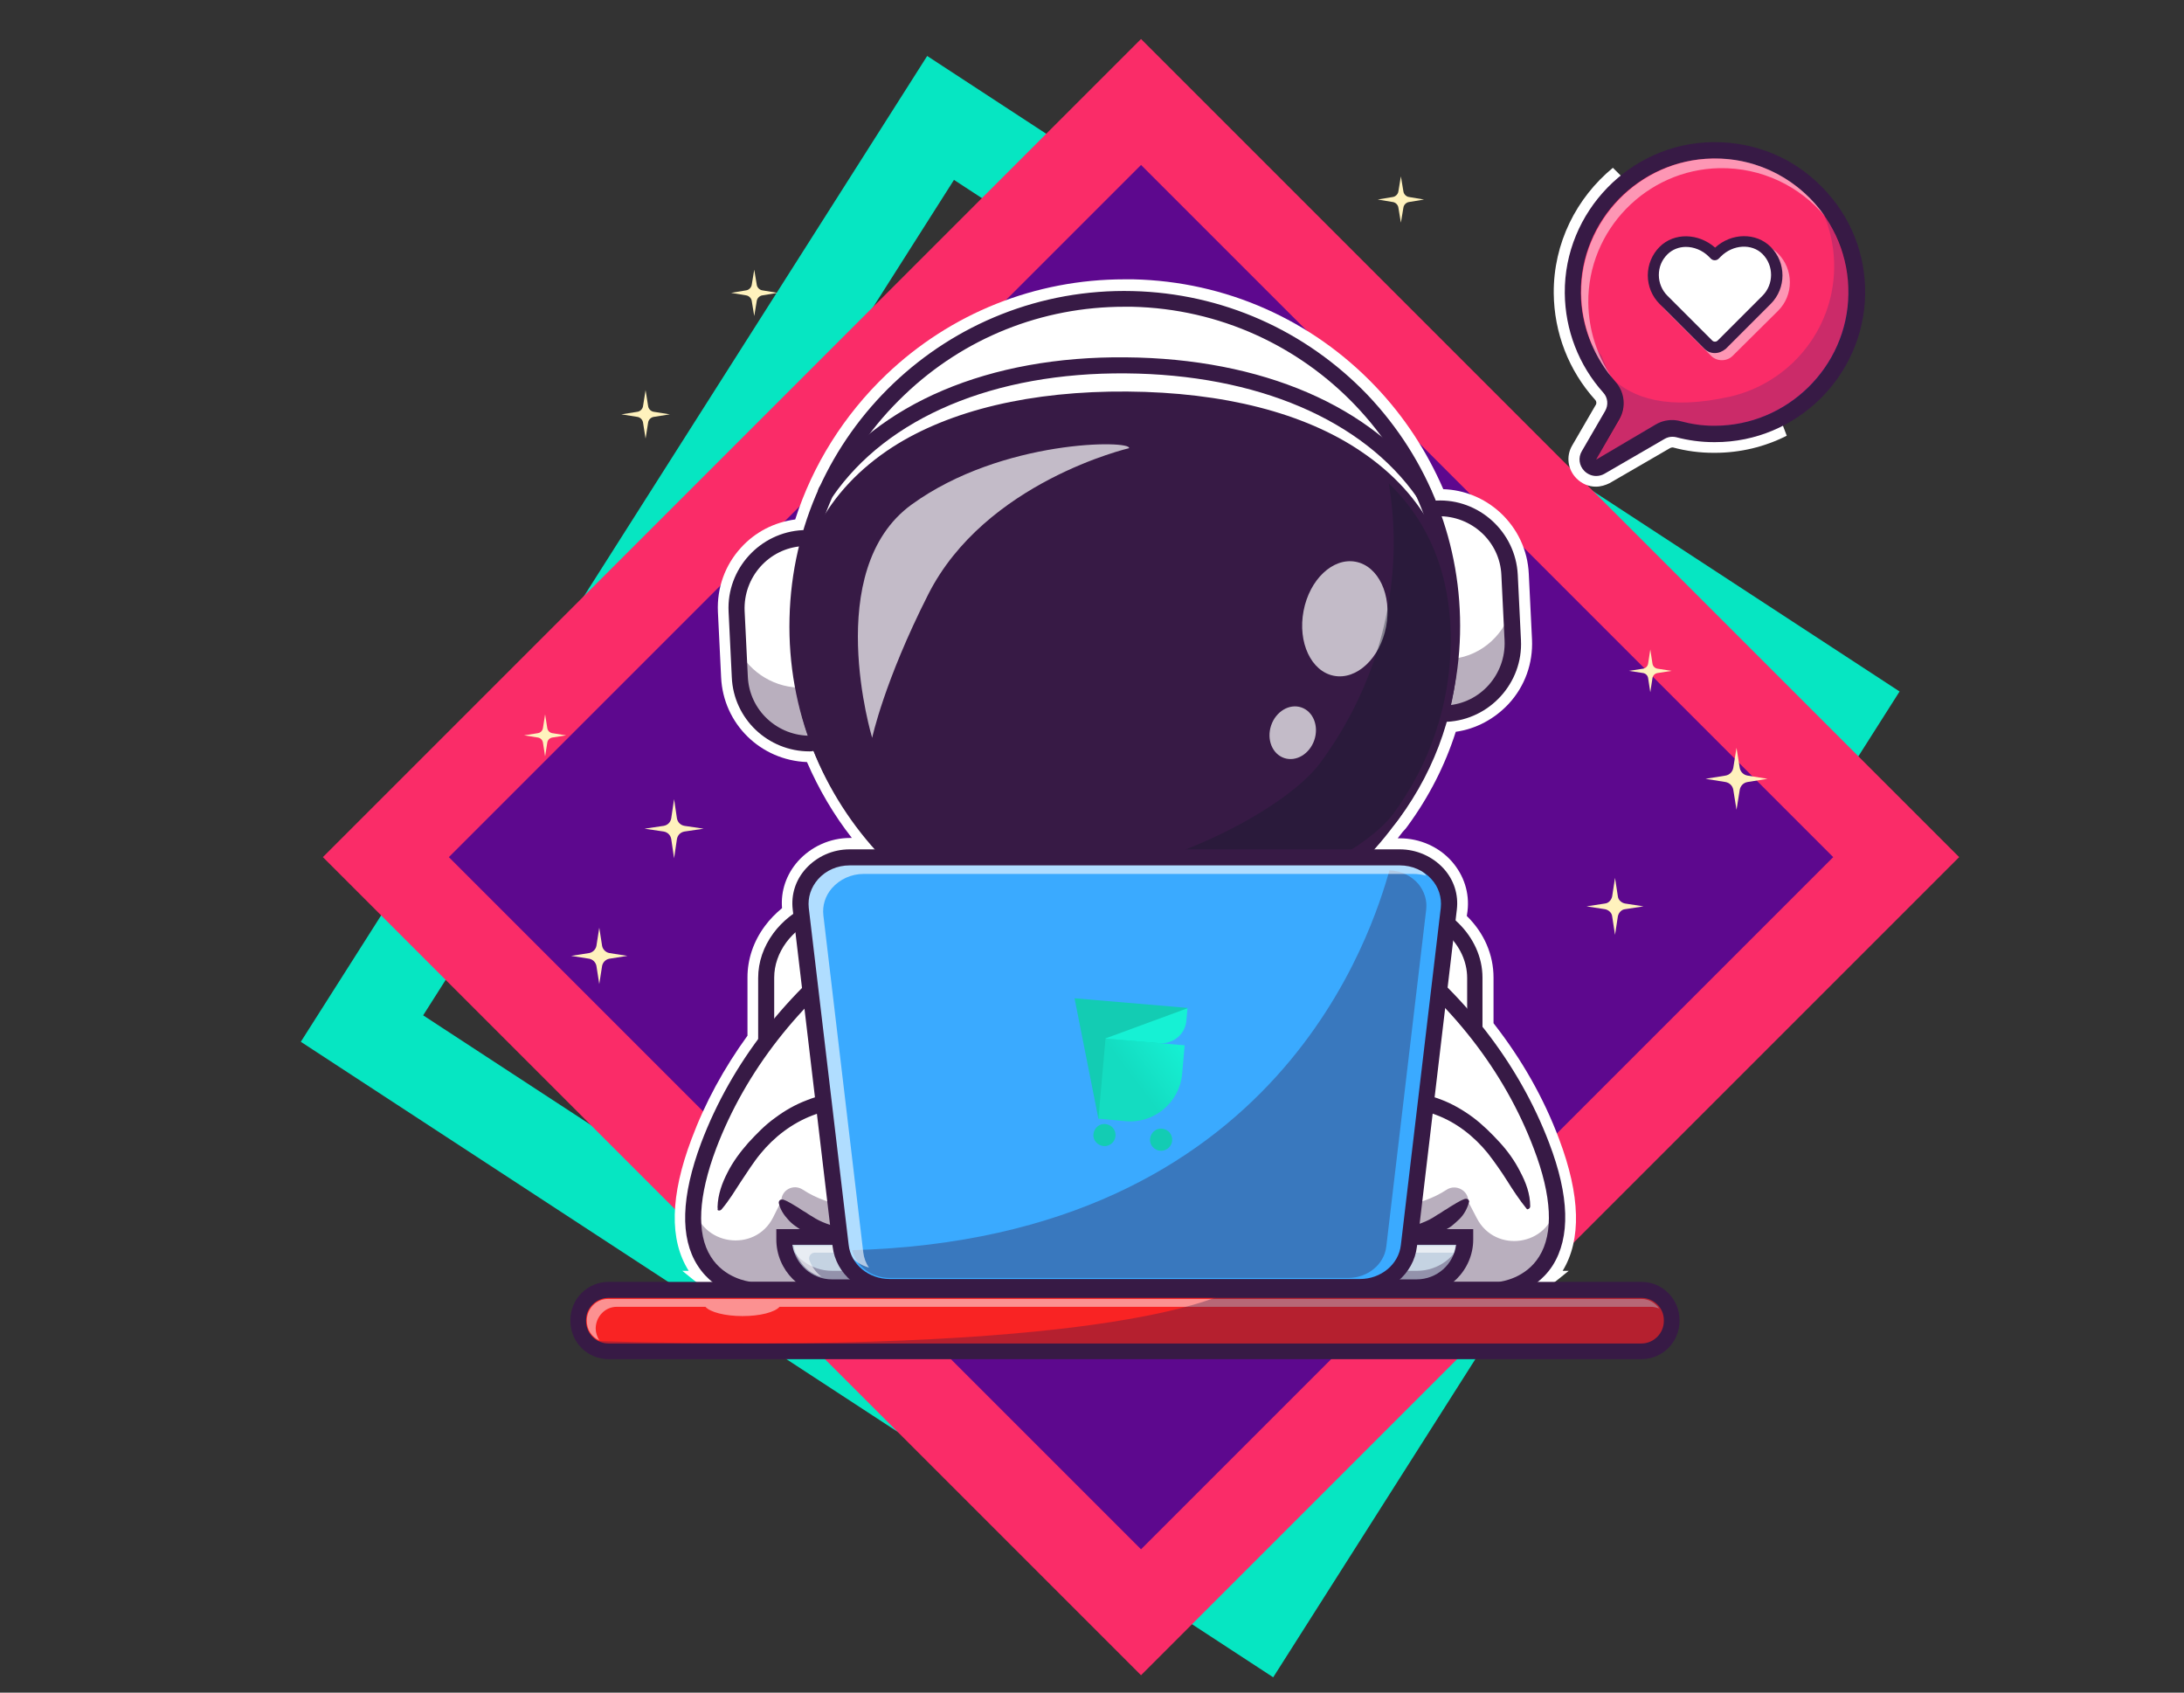 <?xml version="1.0" encoding="utf-8"?>
<!-- Generator: Adobe Illustrator 25.2.3, SVG Export Plug-In . SVG Version: 6.00 Build 0)  -->
<svg version="1.1" id="Layer_1" xmlns="http://www.w3.org/2000/svg" xmlns:xlink="http://www.w3.org/1999/xlink" x="0px" y="0px"
	 viewBox="0 0 613 475.1" style="enable-background:new 0 0 613 475.1;" xml:space="preserve">
<rect x="0" y="0" width="613" height="475.1" fill="#333333" stroke="none"/>
<style type="text/css">
	.st0{fill:none;stroke:#06E6C2;stroke-width:25;stroke-miterlimit:10;}
	.st1{fill:#5D088E;stroke:#FA2C68;stroke-width:25;stroke-miterlimit:10;}
	.st2{fill:#FFFFFF;}
	.st3{fill:#371A45;}
	.st4{opacity:0.35;}
	.st5{opacity:0.7;}
	.st6{fill:#111A28;}
	.st7{fill:#F92323;}
	.st8{opacity:0.5;}
	.st9{fill:#C5D3E2;}
	.st10{opacity:0.6;}
	.st11{fill:#3AAAFF;}
	.st12{fill:#FA2C68;}
	.st13{opacity:0.2;}
	.st14{fill:#102770;}
	.st15{fill:#FFF2BD;}
	.st16{fill:#13CCB3;}
	.st17{fill:url(#Caminho_15_1_);}
	.st18{fill:#16F1D4;}
</style>
<polygon class="st0" points="353.6,453.4 101.6,288.7 264,33.1 516,197.8 "/>
<rect x="170.4" y="90.7" transform="matrix(0.707 -0.707 0.707 0.707 -76.293 296.926)" class="st1" width="299.8" height="299.8"/>
<g>
	<g>
		<g>
			<path class="st2" d="M437.6,319.7c-4.3-11.5-10.5-22.4-18.4-32.5v-12.8c0-6.4-2.6-12.5-7.5-17.3l0.2-1.4c0.6-5.1-1-10-4.4-13.9
				c-3.6-4.1-9-6.5-14.6-6.5h-0.6c0.5-0.6,0.9-1.2,1.4-1.8c0.6-0.6,1.1-1.2,1.5-1.8c5.9-8.1,10.4-16.9,13.4-26.3
				c5.7-0.8,10.9-3.6,14.9-7.9c4.5-4.9,6.8-11.3,6.5-18l-0.9-18.4c-0.3-6.7-3.2-12.8-8.1-17.3c-4.4-4-10-6.3-15.9-6.5
				c-4.6-10.6-10.9-20.3-19-28.8c-17.9-18.8-42.1-29.5-68-30.1c-0.8,0-1.6,0-2.5,0c-25,0-48.8,9.5-66.9,26.8
				c-11.8,11.3-20.6,25.3-25.5,40.6c-5.9,0.8-11.2,3.5-15.2,7.9c-4.5,4.9-6.8,11.3-6.5,18l0.9,18.4c0.6,13.1,11.1,23.3,24.1,23.8
				c3.3,7.6,7.5,14.8,12.6,21.3h-0.5c-5.6,0-10.9,2.4-14.6,6.5c-3.3,3.7-4.9,8.4-4.5,13.2c-1.8,1.5-3.4,3.1-4.8,5
				c-3.2,4.3-4.9,9.3-4.9,14.4v16.4c-6.6,9.1-11.9,18.8-15.7,29c-6,15.9-6.3,28.3-0.8,37h-1.8c7.5,6.2,15.5,11.9,23.9,17
				c30.4-0.6,64.5-0.9,100.5-0.9s70.1,0.3,100.5,0.9c8.4-5.1,16.4-10.8,23.9-17h-1.7C443.9,348,443.6,335.6,437.6,319.7z"/>
		</g>
		<g>
			<path class="st2" d="M436.1,82.3c0.1,11.1,4.2,21.7,11.6,29.9c0.4,0.4,0.5,1.1,0.1,1.6l-6.5,11.2c-1.8,3-1.3,6.8,1.2,9.3
				c1.5,1.5,3.4,2.3,5.4,2.3c1.4,0,2.7-0.4,3.9-1l16.9-9.8c0.2-0.1,0.4-0.2,0.6-0.2c0.1,0,0.2,0,0.3,0c3.7,1,7.5,1.5,11.3,1.5l0.4,0
				c7.2,0,14.1-1.7,20.2-4.8c-10.7-28.8-27.5-54.4-48.8-75.2C442.5,55.5,436,68.2,436.1,82.3z"/>
		</g>
		<g>
			<g>
				<path class="st2" d="M413.9,274.4v66.5c0,3.1-0.8,6.1-2.2,8.7c-3.9,7.3-12.7,12.4-22.8,12.4H240c-8.5,0-16-3.6-20.5-9.1
					c-2.8-3.4-4.5-7.6-4.5-12v-66.5c0-4.1,1.4-8,3.9-11.3c4.4-5.9,12.3-9.9,21.1-9.9h148.9c1.2,0,2.4,0.1,3.5,0.2
					C404.5,254.9,413.9,263.8,413.9,274.4z"/>
				<path class="st3" d="M388.9,364.3H240c-8.8,0-17.1-3.7-22.2-9.9c-3.3-4-5-8.6-5-13.4v-66.5c0-4.5,1.5-8.8,4.3-12.6
					c5-6.7,13.6-10.8,22.9-10.8h148.9c1.3,0,2.6,0.1,3.8,0.2c13.3,1.6,23.4,11.6,23.4,23.1v66.5c0,3.4-0.8,6.7-2.5,9.8
					C409.2,358.9,399.5,364.3,388.9,364.3z M240,255.5c-7.9,0-15.1,3.4-19.3,9c-2.2,3-3.4,6.4-3.4,9.9v66.5c0,3.8,1.4,7.5,4,10.6
					c4.3,5.2,11.3,8.3,18.8,8.3h148.9c8.9,0,17.1-4.4,20.8-11.2c1.3-2.4,2-5,2-7.6v-66.5c0-9.3-8.4-17.3-19.5-18.7
					c-1.1-0.1-2.2-0.2-3.3-0.2H240z"/>
			</g>
			<g>
				<path class="st2" d="M316.3,234.8c50.9,8.4,98.4,39.3,116.3,86.8c14.5,38.4-11.9,40.4-11.9,40.4H315.3h1H210.8
					c0,0-26.4-2.1-11.9-40.4c18-47.5,65.4-78.4,116.3-86.8"/>
			</g>
			<g class="st4">
				<path class="st3" d="M420.8,362H210.7c0,0-18.5-1.4-16-24.4c0,0.3,0.1,0.5,0.1,0.8c1.8,11.2,17.1,13.4,22.2,3.3l2.3-4.6h192.7
					l2.5,4.8c5.2,10.1,20.3,7.8,22.1-3.3c0.1-0.3,0.1-0.7,0.1-1C439.3,360.6,420.8,362,420.8,362z"/>
			</g>
			<g>
				<path class="st2" d="M202.2,339.1c0,0,10-30.3,37.1-30.4c25-0.1,34.5,12.4,28.7,29.5c-2.9,8.5-34,16.6-48.6-1"/>
			</g>
			<g class="st4">
				<path class="st3" d="M267.9,338.1c-2.9,8.5-34,16.6-48.6-1l0,0c0-3.1,3.4-4.9,6-3.2c15.7,10.3,40,3.1,42.6-4.3
					c0.6-1.6,1-3.2,1.3-4.8C270,328.8,269.6,333.3,267.9,338.1z"/>
			</g>
			<g>
				<path class="st3" d="M201.4,338.8c0.1-3.6,1.3-6.8,2.8-9.7c1.5-3,3.6-5.8,5.8-8.3c2.3-2.5,4.7-5,7.5-7c2.8-2.1,5.8-3.8,9-5
					c3.2-1.3,6.7-2,10.1-2.2l2.6-0.1c0.8,0,1.7,0,2.5,0c1.7,0.1,3.4,0.2,5,0.4c3.4,0.4,6.7,1.1,10,2.3c3.3,1.2,6.4,3,9.1,5.5
					c2.6,2.5,4.5,5.9,5.3,9.5c0.8,3.6,0.6,7.2-0.1,10.6c-0.2,0.9-0.4,1.7-0.6,2.5l-0.4,1.2l-0.1,0.3c0,0.1-0.1,0.3-0.2,0.4l-0.4,0.8
					c-1.1,1.9-2.6,3.2-4.1,4.2c-3,2-6.3,3.2-9.6,4.1c-6.6,1.7-13.6,2-20.4,0.6c-0.8-0.2-1.7-0.4-2.5-0.6c-0.8-0.2-1.7-0.5-2.5-0.8
					c-0.8-0.3-1.6-0.6-2.4-0.9c-0.8-0.4-1.6-0.7-2.4-1.1c-0.8-0.4-1.5-0.9-2.2-1.4c-0.7-0.5-1.4-1.1-2-1.8c-1.2-1.3-2.2-2.8-2.6-4.6
					c-0.1-0.4,0.2-0.9,0.6-1c0.2,0,0.3,0,0.5,0l0.1,0c0.9,0.3,1.6,0.7,2.3,1.1c0.7,0.4,1.3,0.8,2,1.2c0.3,0.2,0.6,0.4,0.9,0.6
					c0.3,0.2,0.6,0.4,1,0.6c0.3,0.2,0.6,0.4,0.9,0.6c0.3,0.2,0.6,0.4,1,0.6c2.5,1.7,5.4,2.6,8.4,3.3c6,1.3,12.3,1,18.3-0.6
					c2.9-0.8,5.9-1.9,8.2-3.5c1.2-0.8,2.2-1.7,2.7-2.6c0-0.1,0.1-0.2,0.1-0.3c0-0.1,0-0.1,0.1-0.2l0.1-0.3l0.3-1.1
					c0.2-0.7,0.4-1.5,0.6-2.2c0.6-2.9,0.7-5.9,0.1-8.7c-0.6-2.8-2-5.3-4.1-7.3c-2-2-4.7-3.5-7.5-4.5c-2.8-1.1-5.9-1.7-9-2
					c-1.5-0.2-3.1-0.3-4.7-0.3l-2.4,0l-2.3,0.1c-3,0.2-6,0.8-8.8,1.9c-5.7,2.2-10.7,6-14.6,10.8c-1,1.2-1.9,2.5-2.8,3.8
					c-0.9,1.3-1.7,2.6-2.6,3.9c-1.7,2.6-3.3,5.3-5.5,7.9l0,0c-0.3,0.3-0.8,0.4-1.1,0.1C201.5,339.3,201.4,339,201.4,338.8z"/>
			</g>
			<g>
				<path class="st2" d="M429.3,339.1c0,0-10-30.3-37.1-30.4c-25-0.1-34.5,12.4-28.7,29.5c2.9,8.5,34,16.6,48.6-1"/>
			</g>
			<g>
				<path class="st2" d="M429.3,339.1c0,0-10-30.3-37.1-30.4c-25-0.1-34.5,12.4-28.7,29.5c2.9,8.5,34,16.6,48.6-1L429.3,339.1z"/>
			</g>
			<g class="st4">
				<path class="st3" d="M412.1,337.1c-14.6,17.6-45.7,9.5-48.6,1c-1.7-4.9-2.1-9.4-1.3-13.3c0.3,1.5,0.7,3.1,1.3,4.8
					c2.6,7.5,26.8,14.6,42.6,4.3C408.6,332.3,412.1,334.1,412.1,337.1L412.1,337.1z"/>
			</g>
			<g>
				<path class="st3" d="M428.5,339.3c-2.1-2.6-3.8-5.2-5.5-7.9c-0.8-1.3-1.7-2.6-2.6-3.9c-0.9-1.3-1.8-2.5-2.8-3.8
					c-3.9-4.8-8.9-8.7-14.6-10.8c-2.8-1.1-5.8-1.7-8.8-1.9l-2.3-0.1l-2.4,0c-1.6,0.1-3.1,0.2-4.7,0.3c-3.1,0.4-6.1,1-9,2
					c-2.8,1-5.4,2.5-7.5,4.5c-2.1,2-3.5,4.5-4.1,7.3c-0.6,2.8-0.5,5.8,0.1,8.7c0.1,0.7,0.4,1.5,0.6,2.2l0.3,1.1l0.1,0.3
					c0,0.1,0.1,0.1,0.1,0.2c0,0.1,0.1,0.2,0.1,0.3c0.5,0.9,1.5,1.9,2.7,2.6c2.4,1.6,5.3,2.7,8.2,3.5c5.9,1.5,12.3,1.8,18.3,0.6
					c3-0.6,5.9-1.6,8.4-3.3c0.3-0.2,0.6-0.4,1-0.6c0.3-0.2,0.6-0.4,0.9-0.6c0.3-0.2,0.6-0.4,1-0.6c0.3-0.2,0.6-0.4,0.9-0.6
					c0.7-0.4,1.3-0.8,2-1.2c0.7-0.4,1.4-0.8,2.3-1.1l0.1,0c0.4-0.1,0.9,0.1,1,0.5c0.1,0.2,0.1,0.3,0,0.5c-0.5,1.8-1.4,3.4-2.6,4.6
					c-0.6,0.6-1.3,1.2-2,1.8c-0.7,0.6-1.5,1-2.2,1.4c-0.8,0.4-1.6,0.8-2.4,1.1c-0.8,0.3-1.6,0.7-2.4,0.9c-0.8,0.3-1.6,0.6-2.5,0.8
					c-0.8,0.3-1.7,0.4-2.5,0.6c-6.8,1.4-13.7,1.1-20.4-0.6c-3.3-0.9-6.6-2.1-9.6-4.1c-1.5-1-3-2.3-4.1-4.2l-0.4-0.8
					c-0.1-0.1-0.1-0.3-0.2-0.4l-0.1-0.3l-0.4-1.2c-0.2-0.8-0.5-1.7-0.6-2.5c-0.7-3.4-0.9-7.1-0.1-10.6c0.8-3.6,2.7-7,5.3-9.5
					c2.6-2.5,5.8-4.3,9.1-5.5c3.3-1.2,6.6-1.9,10-2.3c1.7-0.2,3.4-0.3,5-0.4c0.8,0,1.7,0,2.5,0l2.6,0.1c3.5,0.2,6.9,1,10.1,2.2
					c3.2,1.2,6.3,3,9,5c2.8,2.1,5.2,4.5,7.5,7c2.3,2.5,4.3,5.3,5.8,8.3c1.6,3,2.8,6.2,2.8,9.7c0,0.4-0.3,0.8-0.8,0.8
					C428.9,339.6,428.7,339.5,428.5,339.3L428.5,339.3z"/>
			</g>
			<g>
				<path class="st3" d="M420.9,364.3l-210.3,0c-0.4,0-9.5-0.8-14.8-9.1c-5-7.8-4.6-19.4,1-34.4c17.1-45.2,62.3-79,118.1-88.2
					c0.3-0.1,0.6,0,0.9,0c0.3-0.1,0.6-0.1,0.9,0c55.7,9.2,100.9,43,118.1,88.2c5.7,14.9,6,26.5,1,34.4
					C430.5,363.4,421.4,364.2,420.9,364.3L420.9,364.3z M316.3,359.8h104.4c0.8-0.1,7.5-1,11.3-7.1c4.1-6.5,3.6-17-1.5-30.3
					C414,278.7,370.1,245.9,316,237c-0.1,0-0.1,0-0.2,0c-0.1,0-0.1,0-0.2,0c-54.1,9-98,41.7-114.6,85.4c-5,13.3-5.6,23.8-1.5,30.3
					c3.8,6.1,10.5,7,11.3,7.1H316.3z"/>
			</g>
			<g>
				<g>
					<path class="st2" d="M405.9,200.3L405.9,200.3c-1,0-1.9-0.7-2-1.8l-2.5-53.8c0-1,0.7-1.9,1.8-2h0c10.8-0.5,20,7.9,20.5,18.7
						l0.9,18.4C425.1,190.6,416.7,199.8,405.9,200.3z"/>
					<path class="st3" d="M405.8,200.7c-1.2,0-2.2-1-2.3-2.2l-2.5-53.8c-0.1-1.3,0.9-2.3,2.2-2.4c11-0.5,20.4,8,21,19.1l0.9,18.4
						c0.3,5.3-1.6,10.5-5.2,14.4c-3.6,4-8.5,6.3-13.9,6.5l0,0C405.9,200.7,405.8,200.7,405.8,200.7z M404.1,143.1
						c-0.3,0-0.6,0-0.9,0c-0.8,0-1.4,0.7-1.4,1.5l2.5,53.8c0,0.8,0.7,1.4,1.5,1.4l0,0c10.6-0.5,18.8-9.5,18.3-20.1l-0.9-18.4
						C422.8,151.1,414.3,143.1,404.1,143.1z"/>
				</g>
				<g class="st4">
					<path class="st3" d="M424.2,171.1l0.4,8.6c0.5,10.8-7.9,20-18.7,20.5c-1,0-1.9-0.8-2-1.8l-0.7-14.3c0.3,0.6,1,1.1,1.8,1
						l1.3-0.1C414.8,184.8,421.8,178.9,424.2,171.1z"/>
				</g>
				<g>
					<path class="st3" d="M405.8,202.5c-2.2,0-4-1.7-4.1-3.9l-2.5-53.8c-0.1-2.3,1.6-4.2,3.9-4.3c12-0.6,22.3,8.8,22.9,20.8
						l0.9,18.4c0.6,12-8.8,22.3-20.8,22.9h0C405.9,202.5,405.8,202.5,405.8,202.5z M403.6,144.9l2.5,53.1
						c9.4-0.6,16.6-8.7,16.2-18.2l-0.9-18.4C421,152,413,144.7,403.6,144.9z"/>
				</g>
				<g>
					<path class="st2" d="M225.4,151.1L225.4,151.1c1,0,1.9,0.7,2,1.8l2.5,53.8c0,1-0.7,1.9-1.8,2h0c-10.8,0.5-20-7.9-20.5-18.7
						l-0.9-18.4C206.2,160.8,214.6,151.6,225.4,151.1z"/>
					<path class="st3" d="M227.2,209.1c-10.6,0-19.5-8.4-20-19.1l-0.9-18.4c-0.3-5.3,1.6-10.5,5.2-14.4c3.6-4,8.5-6.3,13.9-6.5l0,0
						c1.3-0.1,2.3,0.9,2.4,2.2l2.5,53.8c0.1,1.3-0.9,2.3-2.2,2.4C227.8,209.1,227.5,209.1,227.2,209.1z M225.4,151.5
						c-10.6,0.5-18.8,9.5-18.3,20.1L208,190c0.5,10.6,9.5,18.8,20.1,18.3c0.8,0,1.4-0.7,1.4-1.5l-2.5-53.8
						C226.9,152.1,226.2,151.4,225.4,151.5L225.4,151.5z"/>
				</g>
				<g class="st4">
					<path class="st3" d="M229.2,191.8l0.7,14.9c0,1-0.8,1.9-1.8,2c-5.7,0.3-10.9-1.9-14.7-5.6c-3.4-3.3-5.6-7.9-5.8-13.1l-0.4-7.7
						c3.4,6.6,10.5,11,18.4,10.7l2-0.1C228.3,192.8,228.9,192.4,229.2,191.8z"/>
				</g>
				<g>
					<path class="st3" d="M227.2,210.9c-11.6,0-21.3-9.1-21.8-20.8l-0.9-18.4c-0.6-12,8.8-22.3,20.8-22.9h0c2.3-0.1,4.2,1.6,4.3,3.9
						l2.5,53.8c0.1,2.3-1.6,4.2-3.9,4.3C227.9,210.9,227.5,210.9,227.2,210.9z M225.2,153.3c-9.4,0.6-16.6,8.7-16.2,18.2l0.9,18.4
						c0.4,9.5,8.4,16.8,17.8,16.6L225.2,153.3z"/>
				</g>
				<g>
					<circle class="st2" cx="315.7" cy="175.7" r="91.9"/>
					<path class="st3" d="M315.7,267.9c-0.7,0-1.5,0-2.2,0c-50.9-1.2-91.2-43.6-90-94.4c0.6-24.6,10.7-47.6,28.6-64.6
						c17.8-17,41.2-26,65.9-25.5c24.6,0.6,47.6,10.7,64.6,28.6c17,17.8,26,41.2,25.5,65.9l0,0C406.7,228,365.5,267.9,315.7,267.9z
						 M315.6,84.2c-23.6,0-45.9,8.9-63,25.3c-17.7,16.9-27.7,39.6-28.3,64c-1.2,50.4,38.8,92.4,89.2,93.6
						c50.4,1.2,92.4-38.8,93.6-89.2l0.4,0l-0.4,0c0.6-24.4-8.4-47.6-25.2-65.3c-16.9-17.7-39.6-27.7-64-28.3
						C317.1,84.2,316.3,84.2,315.6,84.2z"/>
				</g>
				<g class="st4">
					<path class="st3" d="M406.9,165.1c0.5,4.2,0.7,8.4,0.6,12.7c-1.2,50.7-43.3,90.8-94,89.6c-50.7-1.2-90.8-43.3-89.6-94
						c0-1.5,0.1-2.9,0.2-4.4c5.1,44.9,42.7,80.2,89.1,81.3C362.3,251.6,403.5,213.8,406.9,165.1z"/>
				</g>
				<g>
					<path class="st3" d="M315.7,269.8c-0.8,0-1.5,0-2.3,0c-51.9-1.2-93.1-44.5-91.8-96.3c1.2-51.9,44.4-93.1,96.3-91.8
						c25.1,0.6,48.5,11,65.9,29.1c17.3,18.2,26.6,42.1,26,67.2l0,0C408.5,229,366.5,269.8,315.7,269.8z M315.6,86.1
						c-23.1,0-45,8.7-61.8,24.8c-17.3,16.5-27.2,38.8-27.8,62.7c-1.2,49.4,38,90.6,87.5,91.7c49.4,1.2,90.6-38,91.7-87.5
						c1.2-49.4-38-90.6-87.5-91.7C317.1,86.1,316.3,86.1,315.6,86.1z M407.5,177.9L407.5,177.9L407.5,177.9z"/>
				</g>
				<g>
					<path class="st3" d="M407.1,180.2c-0.2,18-6.1,34.6-16.2,48.3c-7.6,10.3-38.5,28.1-76.5,28.1c-35.2,0-67.1-19.1-74.5-29.5
						c-9.9-13.9-15.5-30.6-15.4-48.6c0.4-47.6,41.5-66.9,91.9-66.5C366.9,112.6,407.6,132.7,407.1,180.2z"/>
				</g>
				<g>
					<path class="st3" d="M314.4,258.9c-36.4,0-68.5-19.5-76.3-30.4c-10.5-14.8-16-32.1-15.8-49.9c0.2-23.3,9.7-41.1,28.2-53.1
						c16.2-10.4,39-15.8,65.9-15.6c27,0.2,49.7,6,65.6,16.8c18.3,12.3,27.5,30.3,27.3,53.6l0,0c-0.2,17.9-5.9,35-16.7,49.6
						C385.3,240,354.6,258.9,314.4,258.9C314.4,258.9,314.4,258.9,314.4,258.9z M314.8,114.4c-25.4,0-46.7,5.1-61.8,14.9
						c-17.2,11.1-26,27.7-26.2,49.4c-0.1,16.9,5,33.3,15,47.3c7.1,10,38.2,28.5,72.6,28.5c0,0,0,0,0,0c38.1,0,67.9-18,74.7-27.2
						c10.2-13.8,15.7-30.1,15.8-47c0.5-58.7-61.7-65.6-88.5-65.8C315.9,114.4,315.3,114.4,314.8,114.4z M407.1,180.2L407.1,180.2
						L407.1,180.2z"/>
				</g>
				<g class="st5">
					
						<ellipse transform="matrix(0.187 -0.982 0.982 0.187 136.499 511.942)" class="st2" cx="377.5" cy="173.5" rx="16.3" ry="11.8"/>
				</g>
				<g class="st5">
					
						<ellipse transform="matrix(0.321 -0.947 0.947 0.321 51.679 483.237)" class="st2" cx="362.8" cy="205.6" rx="7.5" ry="6.4"/>
				</g>
				<g class="st4">
					<path class="st6" d="M389.8,135.7c11.1,10.7,17.5,25.4,17.4,44.5c-0.2,18-6.1,34.6-16.2,48.3c-7.6,10.3-38.5,28.1-76.5,28.1
						c-13.4,0-26.3-2.8-37.6-6.8c46.7-1,84.3-22.9,93.7-35.7c12.8-17.4,20.4-38.5,20.6-61.3C391.2,146.8,390.7,141.1,389.8,135.7z"
						/>
				</g>
				<g>
					<path class="st3" d="M399.7,140.7c-0.5,0-1-0.2-1.4-0.5L398,140l-0.2-0.3c-15.3-21.9-45.1-34.6-81.8-34.9
						c-36.9-0.3-66.9,12.3-82.3,34.6l-0.1,0.1c-0.8,1-2.2,1.1-3.2,0.3c-0.9-0.8-1.1-2.1-0.4-3.1c16.3-23.5,47.7-36.8,86-36.4
						c38.1,0.3,69.3,13.7,85.4,36.8c0.6,0.8,0.6,1.9-0.1,2.8C400.9,140.4,400.3,140.7,399.7,140.7z"/>
				</g>
				<g class="st5">
					<path class="st2" d="M244.8,207.1c0,0-14.3-47.1,11.1-65.5s61.8-18.1,61-15.8c0,0-40.4,9.4-56.4,41.1
						C248.1,191.4,244.8,207.1,244.8,207.1z"/>
				</g>
			</g>
			<g>
				<path class="st7" d="M460.5,379.3H170.9c-4.8,0-8.6-3.9-8.6-8.6v0c0-4.8,3.9-8.6,8.6-8.6h289.6c4.8,0,8.6,3.9,8.6,8.6v0
					C469.2,375.4,465.3,379.3,460.5,379.3z"/>
				<path class="st3" d="M460.7,379.6H170.8c-4.9,0-8.8-4-8.8-8.8v-0.3c0-4.9,4-8.8,8.8-8.8h289.9c4.9,0,8.8,4,8.8,8.8v0.3
					C469.5,375.7,465.5,379.6,460.7,379.6z M170.8,362.4c-4.5,0-8.2,3.7-8.2,8.2v0.3c0,4.5,3.7,8.2,8.2,8.2h289.9
					c4.5,0,8.2-3.7,8.2-8.2v-0.3c0-4.5-3.7-8.2-8.2-8.2H170.8z"/>
			</g>
			<g>
				<path class="st3" d="M460.7,381.5H170.8c-5.9,0-10.7-4.8-10.7-10.7v-0.3c0-5.9,4.8-10.7,10.7-10.7h289.9
					c5.9,0,10.7,4.8,10.7,10.7v0.3C471.4,376.7,466.6,381.5,460.7,381.5z M170.8,364.3c-3.4,0-6.3,2.8-6.3,6.2v0.3
					c0,3.4,2.8,6.3,6.3,6.3h289.9c3.4,0,6.3-2.8,6.3-6.3v-0.3c0-3.4-2.8-6.2-6.3-6.2H170.8z"/>
			</g>
			<g class="st8">
				<path class="st2" d="M460.8,364.6H218.5h-20.3h-27.6c-3.2,0-5.9,2.7-5.9,6.1c0,2.5,1.4,4.6,3.5,5.5c-0.6-1-1-2.1-1-3.3
					c0-3.3,2.6-6.1,5.9-6.1H198c1.3,1.5,5.5,2.6,10.4,2.6c5,0,9.1-1.1,10.4-2.6h244.5c0.9,0,1.7,0.2,2.4,0.5
					C464.6,365.7,462.8,364.6,460.8,364.6z"/>
			</g>
			<g>
				<path class="st9" d="M397,361.3H234.3c-7.8,0-14.2-6.3-14.2-14.2v0h191.1v0C411.2,355,404.9,361.3,397,361.3z"/>
			</g>
			<g class="st4">
				<path class="st3" d="M411.2,347.2v0.7c0,7.4-6,13.5-13.5,13.5H233.6c-7.5,0-13.5-6-13.5-13.5v-0.7h0.6c1.7,5.5,6.8,9.5,12.9,9.5
					h164.1c6.1,0,11.2-4,12.9-9.5H411.2z"/>
			</g>
			<g>
				<path class="st3" d="M397.7,363.6H233.6c-8.7,0-15.7-7.1-15.7-15.7v-2.9h195.6v2.9C413.5,356.5,406.4,363.6,397.7,363.6z
					 M222.4,349.4c0.8,5.5,5.5,9.7,11.1,9.7h164.1c5.7,0,10.4-4.2,11.1-9.7H222.4z"/>
			</g>
			<g class="st10">
				<path class="st2" d="M228.7,351.6H408c0.2-0.6,0.4-1.3,0.5-1.9H222.8c0.8,4.2,3.8,7.6,7.8,8.7c-1.4-1.1-2.6-2.6-3.3-4.4
					C226.7,352.9,227.5,351.6,228.7,351.6z"/>
			</g>
			<g>
				<path class="st11" d="M381.7,361.2h-132c-7,0-13-5-13.7-11.6l-11.2-94.6c-0.9-7.7,5.5-14.4,13.7-14.4h154.4
					c8.2,0,14.7,6.7,13.7,14.4l-11.2,94.6C394.7,356.2,388.8,361.2,381.7,361.2z"/>
			</g>
			<g class="st4">
				<path class="st3" d="M389.1,349.9l11.2-94.6c0.3-2.6-0.5-5.1-2.2-7.2c-2-2.3-4.9-3.7-8.1-3.8c0,0,0,0,0,0
					c-4.6,15.7-30.1,103.3-150.8,106.6c1.1,4.5,5.4,7.8,10.6,7.8h128.6C383.9,358.7,388.5,354.9,389.1,349.9z"/>
			</g>
			<g class="st10">
				<path class="st2" d="M242.3,351.5l-11.2-94.6c-0.3-2.7,0.5-5.4,2.4-7.6c2.2-2.5,5.4-4,8.9-4h154.4c1.2,0,2.4,0.2,3.5,0.5
					c-0.2-0.3-0.5-0.7-0.8-1c-2.2-2.5-5.4-4-8.9-4H236.2c-3.5,0-6.7,1.5-8.9,4c-1.9,2.2-2.7,4.9-2.4,7.6l11.2,94.6
					c0.5,4.2,3.6,7.6,7.8,8.8C243,354.5,242.5,353.1,242.3,351.5z"/>
			</g>
			<g>
				<path class="st3" d="M381.7,363.4h-132c-8.2,0-15.1-5.8-16-13.5l-11.2-94.6c-0.5-4.2,0.8-8.3,3.7-11.5c3.1-3.4,7.5-5.4,12.3-5.4
					h154.4c4.7,0,9.2,2,12.3,5.4c2.9,3.2,4.2,7.3,3.7,11.5l-11.2,94.6C396.8,357.6,389.9,363.4,381.7,363.4z M238.5,242.9
					c-3.5,0-6.7,1.4-8.9,3.9c-2,2.3-2.9,5.1-2.6,8l11.2,94.6c0.6,5.5,5.6,9.6,11.5,9.6h132c5.9,0,10.9-4.1,11.5-9.6l11.2-94.6
					c0.3-2.9-0.6-5.8-2.6-8c-2.2-2.5-5.5-3.9-8.9-3.9H238.5z"/>
			</g>
			<g class="st4">
				<path class="st3" d="M175.3,379.3h285.5c4.6,0,8.4-3.9,8.4-8.6v0c0-4.8-3.7-8.6-8.4-8.6h-115c-4.5,2.6-38.6,18.4-179.2,14.3
					L175.3,379.3z"/>
			</g>
			<g>
				<g>
					<g>
						<path class="st12" d="M448,131.3c-0.6,0-1.2-0.2-1.6-0.7c-0.7-0.7-0.9-1.9-0.4-2.8l6.5-11.2c1.5-2.6,1.2-5.8-0.8-8
							c-6.5-7.2-10.2-16.6-10.2-26.3c-0.2-21.7,17.3-39.7,39-40.1c0.3,0,0.5,0,0.8,0c10.8,0,20.8,4.2,28.4,11.9
							c7.5,7.7,11.6,17.8,11.4,28.6c-0.3,21.6-18.2,39.2-39.8,39.2c0,0-0.3,0-0.3,0c-3.4,0-6.7-0.5-10-1.4c-0.5-0.1-1.1-0.2-1.7-0.2
							c-1.2,0-2.3,0.3-3.3,0.9l-16.9,9.8C448.8,131.2,448.4,131.3,448,131.3z"/>
					</g>
					<g>
						<g>
							<path class="st3" d="M481.3,44.5c20.9,0,37.8,17.1,37.5,38.1c-0.3,20.4-17.2,36.9-37.5,36.9c-0.1,0-0.2,0-0.3,0
								c-3.3,0-6.4-0.5-9.4-1.3c-0.7-0.2-1.5-0.3-2.3-0.3c-1.6,0-3.1,0.4-4.5,1.2L448,129l6.5-11.2c2-3.4,1.6-7.7-1.1-10.7
								c-5.9-6.6-9.6-15.3-9.7-24.8c-0.2-20.4,16.3-37.4,36.8-37.8C480.8,44.5,481.1,44.5,481.3,44.5 M481.3,39.9
								c-0.3,0-0.6,0-0.8,0c-22.9,0.4-41.5,19.5-41.3,42.4c0.1,10.3,3.9,20.2,10.8,27.9c1.3,1.4,1.5,3.5,0.5,5.2l-6.5,11.2
								c-1.1,1.8-0.8,4.1,0.7,5.6c0.9,0.9,2.1,1.4,3.3,1.4c0.8,0,1.6-0.2,2.3-0.6l16.9-9.8c0.7-0.4,1.4-0.6,2.1-0.6
								c0.4,0,0.7,0,1.1,0.1c3.4,0.9,7,1.4,10.6,1.4l0.4,0c22.9,0,41.7-18.6,42.1-41.4c0.2-11.4-4.1-22.1-12.1-30.2
								C503.4,44.3,492.7,39.9,481.3,39.9L481.3,39.9z"/>
						</g>
					</g>
				</g>
				<g class="st13">
					<path class="st14" d="M518.8,80.2c0-0.4,0-0.8-0.1-1.2c0-0.2,0-0.4-0.1-0.6c0-0.4-0.1-0.8-0.1-1.2c0-0.2,0-0.4-0.1-0.5
						c-0.1-0.5-0.2-1.1-0.3-1.6c0-0.2-0.1-0.5-0.1-0.7c-0.1-0.3-0.1-0.6-0.2-0.9c-0.1-0.3-0.1-0.6-0.2-0.8c-0.1-0.3-0.1-0.5-0.2-0.8
						c-0.1-0.3-0.2-0.6-0.3-0.9c-0.1-0.2-0.1-0.4-0.2-0.5c-0.2-0.7-0.5-1.4-0.7-2c0-0.1-0.1-0.2-0.1-0.3c-0.1-0.4-0.3-0.7-0.5-1.1
						c0-0.1-0.1-0.2-0.1-0.3c-0.2-0.4-0.3-0.8-0.5-1.1c0,0,0-0.1,0-0.1c-0.8-1.7-1.8-3.3-2.9-4.9c1.8,4.5,2.8,9.5,2.7,14.7
						c-0.3,17.5-12.7,32.1-29.1,35.9c-17.4,3.9-27.5,0.6-33.7-5.5c0,0-2.5-5.9-2.5-6c-1-1.1-2-2.3-2.9-3.6c0,0,0,0,0,0
						c0.1,0.3,0.3,0.7,0.4,1c0,0,0,0,0,0c1.6,3.7,3.8,7,6.5,10c2.6,2.9,3.1,7.3,1.1,10.7L448,129l16.9-9.8c2-1.2,4.5-1.5,6.7-0.9
						c3,0.8,6.2,1.2,9.4,1.3c0.6,0,1.2,0,1.8,0c0.5,0,1.1-0.1,1.6-0.1c0.1,0,0.2,0,0.2,0c0.5,0,1-0.1,1.5-0.2c0.1,0,0.2,0,0.4,0
						c0.5-0.1,0.9-0.1,1.4-0.2c0.1,0,0.3,0,0.4-0.1c0.4-0.1,0.9-0.2,1.3-0.3c0.2,0,0.3-0.1,0.5-0.1c0.4-0.1,0.8-0.2,1.2-0.3
						c0.2,0,0.4-0.1,0.5-0.1c0.4-0.1,0.8-0.2,1.2-0.4c0.2-0.1,0.4-0.1,0.6-0.2c0.4-0.1,0.7-0.3,1.1-0.4c0.2-0.1,0.4-0.1,0.6-0.2
						c0.4-0.1,0.7-0.3,1.1-0.4c0.2-0.1,0.4-0.2,0.6-0.3c0.3-0.2,0.7-0.3,1-0.5c0.2-0.1,0.4-0.2,0.6-0.3c0.3-0.2,0.6-0.3,1-0.5
						c0.2-0.1,0.4-0.2,0.6-0.3c0.3-0.2,0.6-0.4,0.9-0.6c0.2-0.1,0.4-0.2,0.6-0.4c0.3-0.2,0.6-0.4,0.9-0.6c0.2-0.1,0.4-0.3,0.6-0.4
						c0.3-0.2,0.6-0.4,0.8-0.6c0.2-0.1,0.4-0.3,0.6-0.4c0.3-0.2,0.5-0.4,0.8-0.6c0.2-0.2,0.4-0.3,0.6-0.5c0.3-0.2,0.5-0.4,0.7-0.7
						c0.2-0.2,0.4-0.3,0.6-0.5c0.2-0.2,0.5-0.5,0.7-0.7c0.2-0.2,0.4-0.4,0.6-0.6c0.2-0.2,0.4-0.5,0.7-0.7c0.2-0.2,0.4-0.4,0.5-0.6
						c0.2-0.2,0.4-0.5,0.6-0.7c0.2-0.2,0.3-0.4,0.5-0.6c0.2-0.2,0.4-0.5,0.6-0.7c0.2-0.2,0.3-0.4,0.5-0.7c0.2-0.3,0.4-0.5,0.5-0.8
						c0.2-0.2,0.3-0.5,0.5-0.7c0.2-0.3,0.3-0.5,0.5-0.8c0.2-0.2,0.3-0.5,0.4-0.7c0.2-0.3,0.3-0.5,0.5-0.8c0.1-0.3,0.3-0.5,0.4-0.8
						c0.1-0.3,0.3-0.5,0.4-0.8c0.1-0.3,0.3-0.5,0.4-0.8c0.1-0.3,0.2-0.5,0.4-0.8c0.1-0.3,0.2-0.6,0.4-0.9c0.1-0.3,0.2-0.5,0.3-0.8
						c0.1-0.3,0.2-0.6,0.3-0.9c0.1-0.3,0.2-0.5,0.3-0.8c0.1-0.3,0.2-0.6,0.3-0.9c0.1-0.3,0.2-0.5,0.2-0.8c0.1-0.3,0.2-0.6,0.2-1
						c0.1-0.3,0.1-0.5,0.2-0.8c0.1-0.3,0.1-0.7,0.2-1c0-0.3,0.1-0.5,0.1-0.8c0.1-0.4,0.1-0.7,0.2-1.1c0-0.2,0.1-0.5,0.1-0.7
						c0-0.4,0.1-0.8,0.1-1.2c0-0.2,0-0.4,0.1-0.6c0-0.6,0.1-1.3,0.1-1.9c0-0.6,0-1.2,0-1.8C518.8,80.6,518.8,80.4,518.8,80.2z"/>
				</g>
				<g class="st8">
					<g>
						<path class="st2" d="M499,71.1c-4.1-4.1-11-4-15.7,0.1c-2.1-1.9-4.7-3-7.4-3.1c-3.1-0.2-6.1,0.9-8.2,3
							c-4.5,4.5-4.5,11.8,0,16.2l12.6,12.6c0.8,0.8,1.9,1.2,3,1.2c1.1,0,2.2-0.4,3-1.2L499,87.3C503.5,82.9,503.5,75.6,499,71.1z"/>
					</g>
				</g>
				<g class="st8">
					<g>
						<path class="st2" d="M445.8,85c-0.2-20.4,16.3-37.4,36.8-37.8c11.9-0.2,22.6,5.1,29.7,13.6c-6.9-10-18.5-16.6-31.7-16.3
							c-20.4,0.4-36.9,17.4-36.8,37.8c0.1,8.9,3.3,17.1,8.5,23.5C448.3,99.8,445.9,92.7,445.8,85z"/>
					</g>
				</g>
				<g>
					<path class="st2" d="M466.9,70.3L466.9,70.3c3.8-3.8,10-3.1,13.9,0.7l0.6,0.6l0.6-0.6c3.8-3.8,10-4.5,13.9-0.7l0,0
						c3.8,3.8,3.8,10,0,13.9l-0.6,0.6l-12,12c-1,1-2.6,1-3.7,0l-12-12l-0.6-0.6C463,80.3,463,74.1,466.9,70.3z"/>
					<path class="st3" d="M481.3,99.1c-1.1,0-2.1-0.4-2.9-1.2l-12.6-12.6c-2.1-2.1-3.3-5-3.3-8s1.2-5.9,3.3-8l0,0l0,0
						c4.1-4.1,10.9-3.9,15.6,0.2c4.6-4.2,11.5-4.3,15.6-0.2c4.4,4.4,4.4,11.6,0,16l-12.6,12.6C483.4,98.7,482.4,99.1,481.3,99.1z
						 M473.2,69.3c-1.9,0-3.8,0.7-5.2,2.1l0,0c-1.6,1.6-2.4,3.6-2.4,5.8s0.9,4.3,2.4,5.8l12.6,12.6c0.4,0.4,1.1,0.4,1.5,0L494.7,83
						c3.2-3.2,3.2-8.5,0-11.7c-3-3-8.3-2.7-11.7,0.7l-0.6,0.6c-0.6,0.6-1.6,0.6-2.2,0l-0.6-0.6C477.8,70.2,475.4,69.3,473.2,69.3z
						 M466.9,70.3L466.9,70.3L466.9,70.3z"/>
				</g>
			</g>
		</g>
		<g>
			<g>
				<path class="st15" d="M197.5,232.6l-5.4,0.8c-1.1,0.2-1.9,1-2.1,2.1l-0.8,5.4l-0.8-5.4c-0.2-1.1-1-1.9-2.1-2.1l-5.4-0.8l5.4-0.8
					c1.1-0.2,1.9-1,2.1-2.1l0.8-5.4l0.8,5.4c0.2,1.1,1,1.9,2.1,2.1L197.5,232.6z"/>
			</g>
			<g>
				<path class="st15" d="M176.1,268.3l-5.1,0.8c-1,0.2-1.8,1-2,2l-0.8,5.1l-0.8-5.1c-0.2-1-1-1.8-2-2l-5.1-0.8l5.1-0.8
					c1-0.2,1.8-1,2-2l0.8-5.1l0.8,5.1c0.2,1,1,1.8,2,2L176.1,268.3z"/>
			</g>
			<g>
				<path class="st15" d="M158.9,206.4l-3.8,0.6c-0.8,0.1-1.4,0.7-1.5,1.5l-0.6,3.8l-0.6-3.8c-0.1-0.8-0.7-1.4-1.5-1.5l-3.8-0.6
					l3.8-0.6c0.8-0.1,1.4-0.7,1.5-1.5l0.6-3.8l0.6,3.8c0.1,0.8,0.7,1.4,1.5,1.5L158.9,206.4z"/>
			</g>
			<g>
				<path class="st15" d="M478.7,218.6l5.6,0.9c1.1,0.2,2,1,2.2,2.2l0.9,5.6l0.9-5.6c0.2-1.1,1-2,2.2-2.2l5.6-0.9l-5.6-0.9
					c-1.1-0.2-2-1-2.2-2.2l-0.9-5.6l-0.9,5.6c-0.2,1.1-1,2-2.2,2.2L478.7,218.6z"/>
			</g>
			<g>
				<path class="st15" d="M445.3,254.4l5.2,0.8c1,0.2,1.9,1,2,2l0.8,5.2l0.8-5.2c0.2-1,1-1.9,2-2l5.2-0.8l-5.2-0.8c-1-0.2-1.9-1-2-2
					l-0.8-5.2l-0.8,5.2c-0.2,1-1,1.9-2,2L445.3,254.4z"/>
			</g>
			<g>
				<path class="st15" d="M457.2,188.3l3.9,0.6c0.8,0.1,1.4,0.7,1.5,1.5l0.6,3.9l0.6-3.9c0.1-0.8,0.7-1.4,1.5-1.5l3.9-0.6l-3.9-0.6
					c-0.8-0.1-1.4-0.7-1.5-1.5l-0.6-3.9l-0.6,3.9c-0.1,0.8-0.7,1.4-1.5,1.5L457.2,188.3z"/>
			</g>
			<g>
				<path class="st15" d="M218.2,82.2l-4.2,0.7c-0.8,0.1-1.5,0.8-1.6,1.6l-0.7,4.2l-0.7-4.2c-0.1-0.8-0.8-1.5-1.6-1.6l-4.2-0.7
					l4.2-0.7c0.8-0.1,1.5-0.8,1.6-1.6l0.7-4.2l0.7,4.2c0.1,0.8,0.8,1.5,1.6,1.6L218.2,82.2z"/>
			</g>
			<g>
				<path class="st15" d="M188,116.3l-4.4,0.7c-0.9,0.1-1.6,0.8-1.7,1.7l-0.7,4.4l-0.7-4.4c-0.1-0.9-0.8-1.6-1.7-1.7l-4.4-0.7
					l4.4-0.7c0.9-0.1,1.6-0.8,1.7-1.7l0.7-4.4l0.7,4.4c0.1,0.9,0.8,1.6,1.7,1.7L188,116.3z"/>
			</g>
			<g>
				<path class="st15" d="M386.7,56l4.2,0.7c0.8,0.1,1.5,0.8,1.6,1.6l0.7,4.2l0.7-4.2c0.1-0.8,0.8-1.5,1.6-1.6l4.2-0.7l-4.2-0.7
					c-0.8-0.1-1.5-0.8-1.6-1.6l-0.7-4.2l-0.7,4.2c-0.1,0.8-0.8,1.5-1.6,1.6L386.7,56z"/>
			</g>
		</g>
	</g>
	<g>
		<g id="Grupo_4" transform="translate(0 0)">
			<path id="Caminho_13" class="st16" d="M301.6,280.2l31.7,2.7l-8.4,10.9L308.3,314L301.6,280.2z"/>
			
				<linearGradient id="Caminho_15_1_" gradientUnits="userSpaceOnUse" x1="296.91" y1="247.729" x2="297.042" y2="247.848" gradientTransform="matrix(112.981 9.65 9.776 -114.453 -35649.492 25790.197)">
				<stop  offset="0" style="stop-color:#14DCC1"/>
				<stop  offset="1" style="stop-color:#16F5D7"/>
			</linearGradient>
			<path id="Caminho_15" class="st17" d="M308.3,314l7.7,0.7c8,0.7,15.1-5.3,15.8-13.3c0,0,0,0,0,0l0.7-8l-22.2-1.9L308.3,314z"/>
			<path id="Caminho_14" class="st18" d="M333.3,283l-0.3,3.4c-0.3,3.9-3.7,6.7-7.6,6.4l-15.2-1.3L333.3,283z"/>
		</g>
		<path id="Caminho_16" class="st16" d="M322.8,319.6c0.2-1.7,1.7-3,3.4-2.8c1.7,0.2,2.9,1.6,2.8,3.3c-0.1,1.7-1.6,3-3.3,2.9
			S322.6,321.4,322.8,319.6C322.8,319.7,322.8,319.6,322.8,319.6z"/>
		<path id="Caminho_17" class="st16" d="M306.9,318.3c0.2-1.7,1.7-3,3.4-2.8c1.7,0.2,2.9,1.6,2.8,3.3c-0.1,1.7-1.6,3-3.3,2.9
			C308,321.5,306.7,320,306.9,318.3C306.9,318.3,306.9,318.3,306.9,318.3z"/>
	</g>
</g>
</svg>
